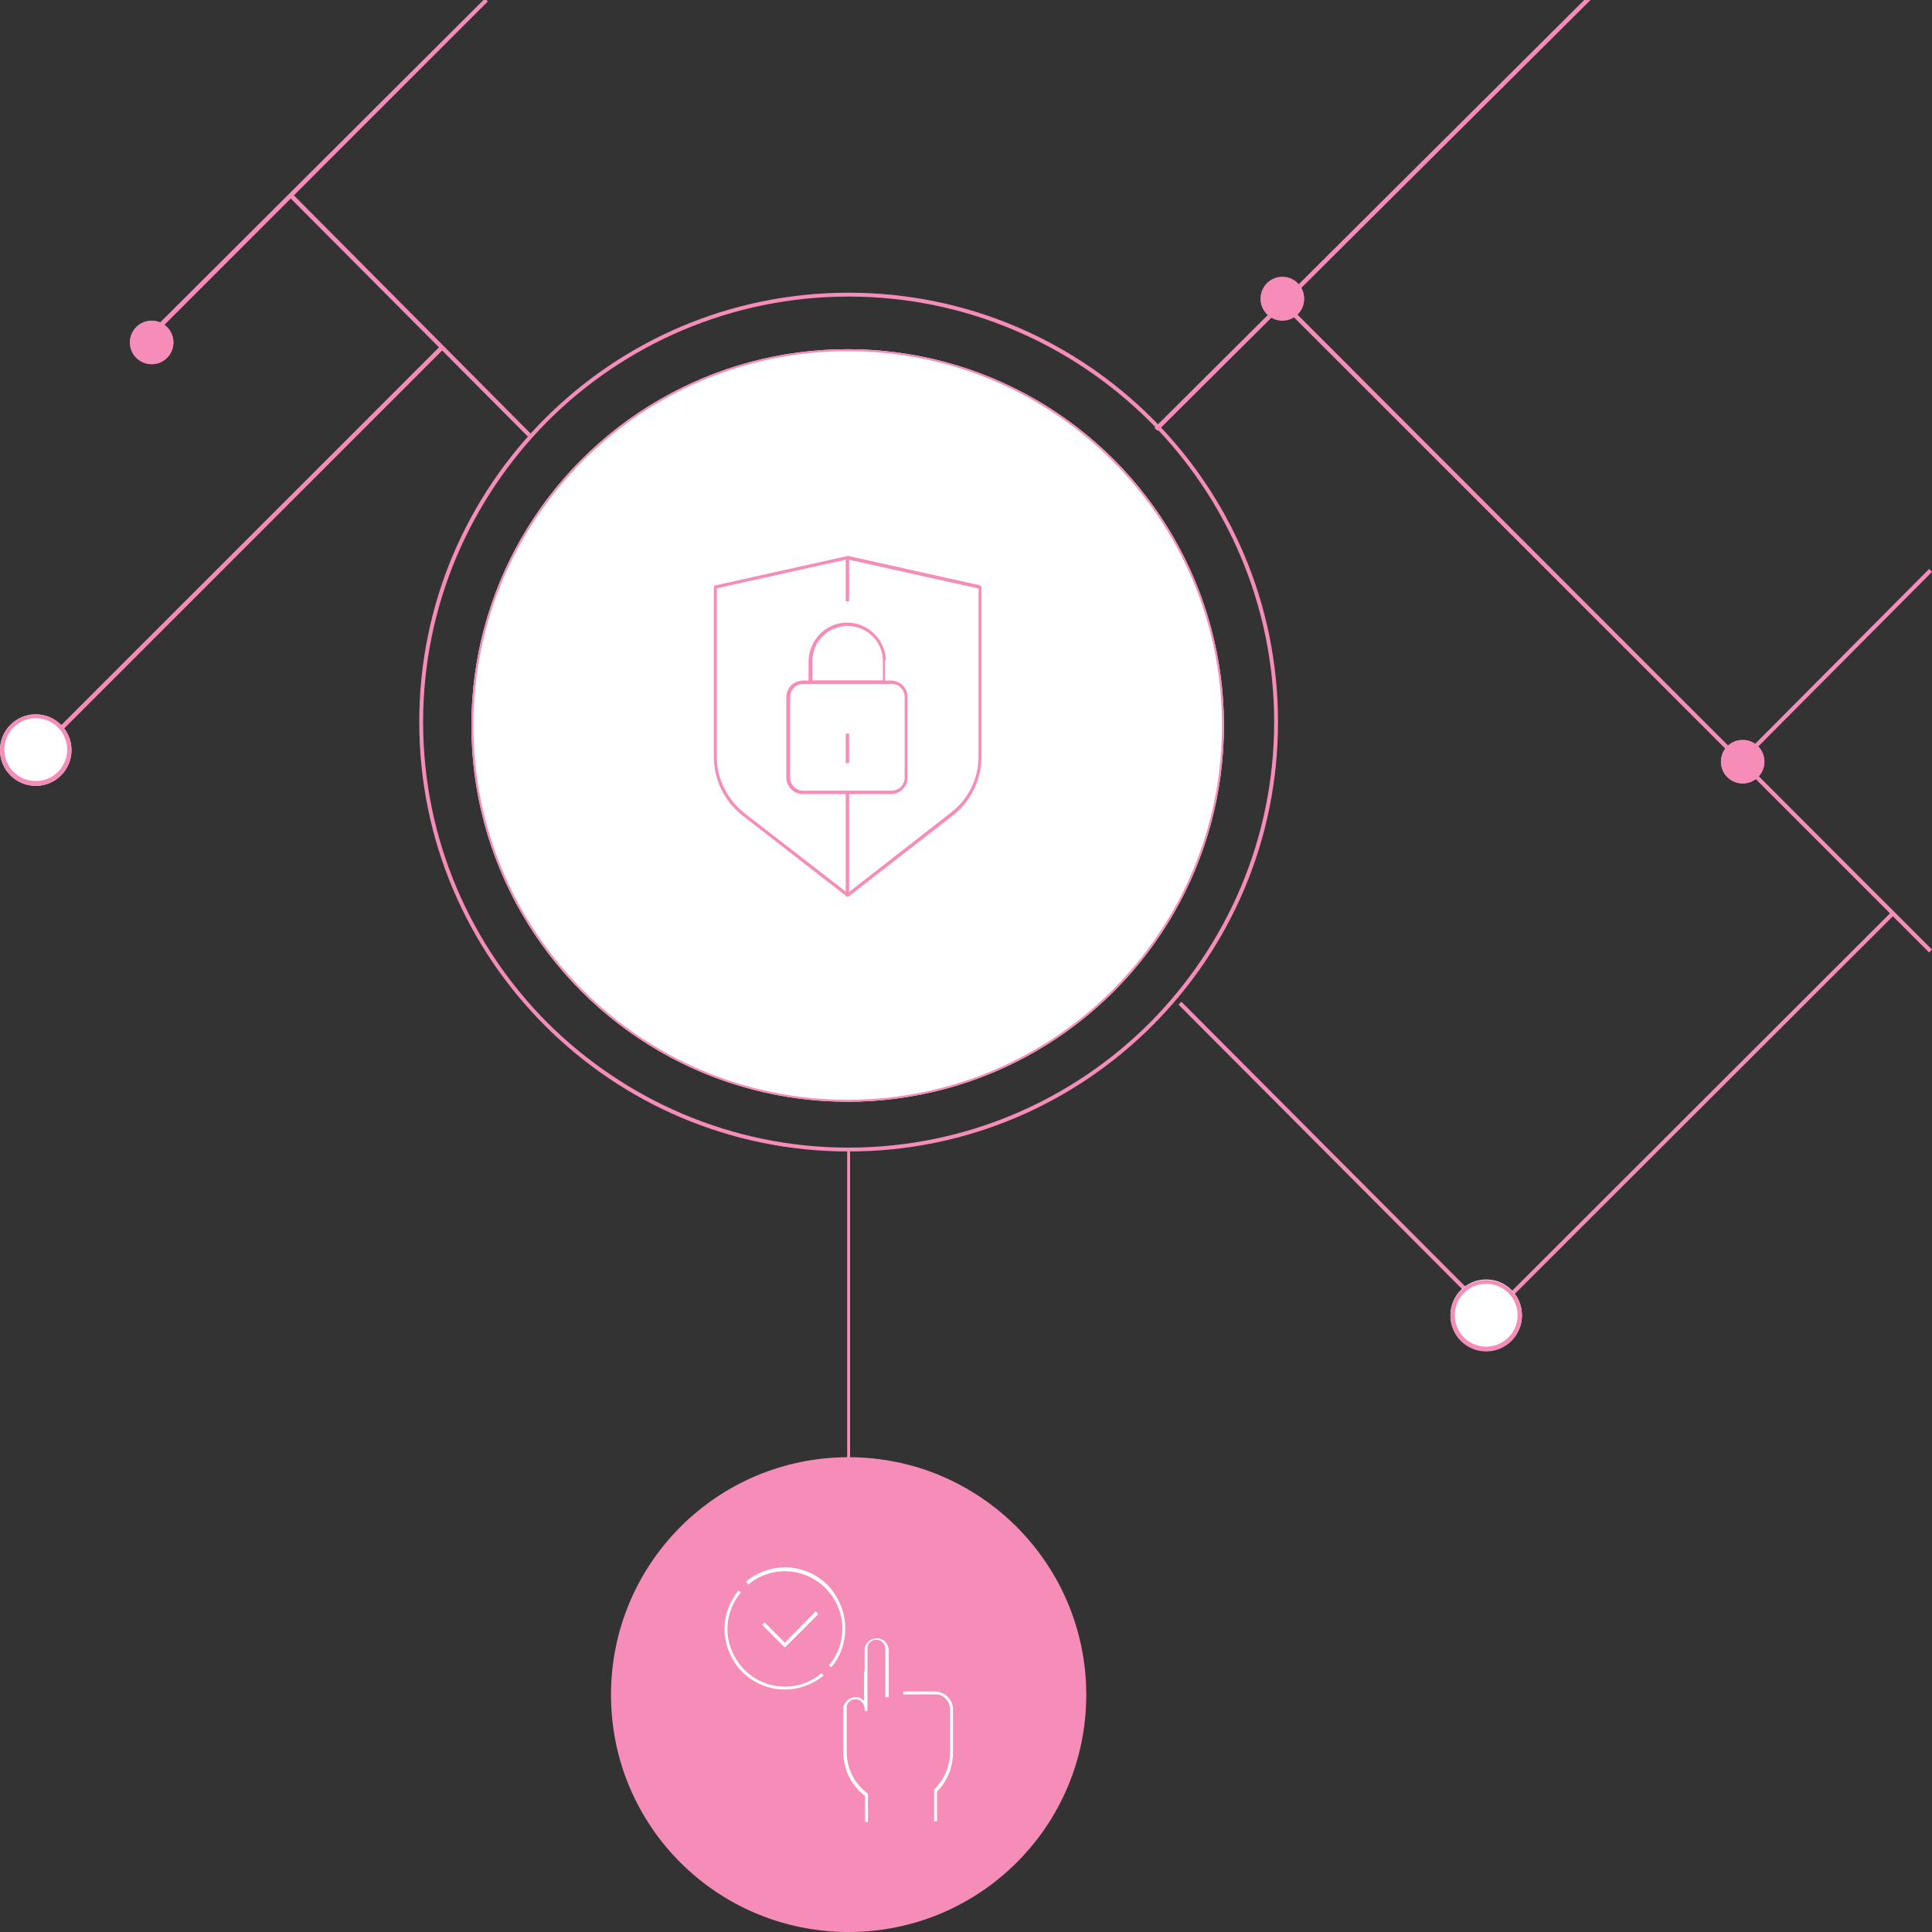 <?xml version="1.0" encoding="utf-8"?>
<!-- Generator: Adobe Illustrator 25.4.0, SVG Export Plug-In . SVG Version: 6.00 Build 0)  -->
<!DOCTYPE svg PUBLIC "-//W3C//DTD SVG 1.1//EN" "http://www.w3.org/Graphics/SVG/1.1/DTD/svg11.dtd">
<svg version="1.1" id="Layer_1" xmlns:x="http://ns.adobe.com/Extensibility/1.0/" xmlns:i="http://ns.adobe.com/AdobeIllustrator/10.0/" xmlns:graph="http://ns.adobe.com/Graphs/1.0/"
	 xmlns="http://www.w3.org/2000/svg" xmlns:xlink="http://www.w3.org/1999/xlink" x="0px" y="0px" width="400px" height="400px"
	 viewBox="0 0 400 400" style="enable-background:new 0 0 400 400;" xml:space="preserve">
<rect x="0" y="0" width="400" height="400" fill="#333333" stroke="none"/>
<style type="text/css">
	.st0{fill:#F68DB9;}
	.st1{fill:#FFFFFF;}
	.st2{clip-path:url(#SVGID_00000024709756042738221380000001870986095937340580_);fill:#F68DB9;}
	.st3{clip-path:url(#SVGID_00000100347743162154027430000017696538826509695901_);fill:#F68DB9;}
	.st4{clip-path:url(#SVGID_00000060717507414243525760000004656207436086044801_);fill:#FFFFFF;}
</style>
<g>
	<polyline class="st0" points="175.4,238.4 175.4,392 176,392 176,238.4 	"/>
	<circle class="st1" cx="175.5" cy="150.2" r="77.9"/>
	<path class="st0" d="M175.5,72.5v0.2c21.4,0,40.8,8.7,54.8,22.7c14,14,22.7,33.4,22.7,54.8c0,21.4-8.7,40.8-22.7,54.8
		c-14,14-33.4,22.7-54.8,22.7c-21.4,0-40.8-8.7-54.8-22.7c-14-14-22.7-33.4-22.7-54.8c0-21.4,8.7-40.8,22.7-54.8
		c14-14,33.4-22.7,54.8-22.7V72.5v-0.2c-43,0-77.9,34.9-77.9,77.9c0,43,34.9,77.9,77.9,77.9c43,0,77.9-34.9,77.9-77.9
		c0-43-34.9-77.9-77.9-77.9V72.5z"/>
	<path class="st0" d="M175.7,61v0.4c24.3,0,46.3,9.9,62.3,25.8c15.9,15.9,25.8,38,25.8,62.3c0,24.3-9.9,46.3-25.8,62.3
		c-15.9,15.9-38,25.8-62.3,25.8c-24.3,0-46.3-9.9-62.3-25.8c-15.9-15.9-25.8-38-25.8-62.3c0-24.3,9.9-46.3,25.8-62.3
		c15.9-15.9,38-25.8,62.3-25.8V61v-0.4c-49.1,0-88.9,39.8-88.9,88.9c0,49.1,39.8,88.9,88.9,88.9c49.1,0,88.9-39.8,88.9-88.9
		c0-49.1-39.8-88.9-88.9-88.9V61z"/>
	<polyline class="st0" points="60.1,41 109.3,90.4 109.9,89.8 60.7,40.3 	"/>
	<polyline class="st0" points="264.4,62.2 399.4,197.2 400,196.6 265,61.5 	"/>
	<polyline class="st0" points="244,208 307,271.2 307.6,270.6 244.6,207.4 	"/>
	<polyline class="st0" points="12.6,151.5 91.9,72.2 91.3,71.5 12,150.8 	"/>
	<polyline class="st0" points="313,268.5 392.2,189.4 391.6,188.8 312.4,267.9 	"/>
	<polyline class="st0" points="100.4,-0.3 29.3,70.6 30,71.3 101,0.3 	"/>
	<polyline class="st0" points="399.4,117.8 360,157.4 360.6,158 400,118.4 	"/>
	<polyline class="st0" points="328.6,-0.6 239,88.6 239.7,89.2 329.3,0 	"/>
	<circle class="st1" cx="7.4" cy="155.3" r="7.4"/>
	<path class="st0" d="M7.4,148.3v0.4c1.8,0,3.4,0.7,4.6,1.9c1.2,1.2,1.9,2.8,1.9,4.6c0,1.8-0.7,3.4-1.9,4.6
		c-1.2,1.2-2.8,1.9-4.6,1.9c-1.8,0-3.4-0.7-4.6-1.9c-1.2-1.2-1.9-2.8-1.9-4.6c0-1.8,0.7-3.4,1.9-4.6c1.2-1.2,2.8-1.9,4.6-1.9V148.3
		v-0.4c-4.1,0-7.4,3.3-7.4,7.4h0c0,4.1,3.3,7.4,7.4,7.4c4.1,0,7.4-3.3,7.4-7.4c0-4.1-3.3-7.4-7.4-7.4V148.3z"/>
	<circle class="st1" cx="307.7" cy="272.3" r="7.4"/>
	<path class="st0" d="M307.7,265.4v0.4c1.8,0,3.4,0.7,4.6,1.9c1.2,1.2,1.9,2.8,1.9,4.6c0,1.8-0.7,3.4-1.9,4.6
		c-1.2,1.2-2.8,1.9-4.6,1.9c-1.8,0-3.4-0.7-4.6-1.9c-1.2-1.2-1.9-2.8-1.9-4.6c0-1.8,0.7-3.4,1.9-4.6c1.2-1.2,2.8-1.9,4.6-1.9V265.4
		V265c-4.1,0-7.4,3.3-7.4,7.4c0,4.1,3.3,7.4,7.4,7.4c4.1,0,7.4-3.3,7.4-7.4c0-4.1-3.3-7.4-7.4-7.4V265.4z"/>
	<circle class="st0" cx="31.4" cy="70.9" r="4.5"/>
	<path class="st0" d="M31.4,66.8v0.4c1,0,1.9,0.4,2.6,1.1c0.7,0.7,1.1,1.6,1.1,2.6c0,1-0.4,1.9-1.1,2.6c-0.7,0.7-1.6,1.1-2.6,1.1
		c-1,0-1.9-0.4-2.6-1.1c-0.7-0.7-1.1-1.6-1.1-2.6c0-1,0.4-1.9,1.1-2.6c0.7-0.7,1.6-1.1,2.6-1.1V66.8v-0.4c-2.5,0-4.5,2-4.5,4.5
		c0,2.5,2,4.5,4.5,4.5c2.5,0,4.5-2,4.5-4.5c0-2.5-2-4.5-4.5-4.5V66.8z"/>
	<circle class="st0" cx="360.8" cy="157.7" r="4.5"/>
	<path class="st0" d="M360.8,153.6v0.4c1,0,1.9,0.4,2.6,1.1c0.7,0.7,1.1,1.6,1.1,2.6c0,1-0.4,1.9-1.1,2.6c-0.7,0.7-1.6,1.1-2.6,1.1
		c-1,0-1.9-0.4-2.6-1.1c-0.7-0.7-1.1-1.6-1.1-2.6c0-1,0.4-1.9,1.1-2.6c0.7-0.7,1.6-1.1,2.6-1.1V153.6v-0.4c-2.5,0-4.5,2-4.5,4.5
		c0,2.5,2,4.5,4.5,4.5c2.5,0,4.5-2,4.5-4.5c0-2.5-2-4.5-4.5-4.5V153.6z"/>
	<circle class="st0" cx="265.5" cy="61.9" r="4.5"/>
	<path class="st0" d="M265.5,57.7v0.4c1,0,1.9,0.4,2.6,1.1c0.7,0.7,1.1,1.6,1.1,2.6c0,1-0.4,1.9-1.1,2.6c-0.7,0.7-1.6,1.1-2.6,1.1
		c-1,0-1.9-0.4-2.6-1.1c-0.7-0.7-1.1-1.6-1.1-2.6c0-1,0.4-1.9,1.1-2.6c0.7-0.7,1.6-1.1,2.6-1.1V57.7v-0.4c-2.5,0-4.5,2-4.5,4.5
		c0,2.5,2,4.5,4.5,4.5c2.5,0,4.5-2,4.5-4.5c0-2.5-2-4.5-4.5-4.5V57.7z"/>
	<g>
		<defs>
			<rect id="SVGID_1_" x="147.4" y="114.7" width="56.2" height="71.4"/>
		</defs>
		<clipPath id="SVGID_00000015354915553682606640000018305026112407707316_">
			<use xlink:href="#SVGID_1_"  style="overflow:visible;"/>
		</clipPath>
		<path style="clip-path:url(#SVGID_00000015354915553682606640000018305026112407707316_);fill:#F68DB9;" d="M202.9,121.5h-0.3
			v35.1c0,4.6-2.1,8.9-5.8,11.7l0,0l-21.3,16.6l-21.3-16.5l0,0c-3.6-2.8-5.8-7.2-5.8-11.7v-34.9l27-6l27.4,6.1L202.9,121.5h-0.3
			H202.9l0.1-0.3l-27.4-6.1c0,0-0.1,0-0.1,0l-27.4,6.1c-0.1,0-0.3,0.2-0.3,0.3v35.2c0,4.8,2.2,9.3,6,12.2l0,0l21.5,16.7
			c0.1,0.1,0.3,0.1,0.4,0l21.5-16.7l0,0c3.8-2.9,6-7.5,6-12.2v-35.1c0-0.2-0.1-0.3-0.3-0.3L202.9,121.5z"/>
		<path style="clip-path:url(#SVGID_00000015354915553682606640000018305026112407707316_);fill:#F68DB9;" d="M187.6,144.3h0.3
			c0-0.9-0.4-1.8-1-2.4c-0.6-0.6-1.4-1-2.4-1h-18.3c-0.9,0-1.8,0.4-2.4,1c-0.6,0.6-1,1.4-1,2.4V161c0,0.9,0.4,1.8,1,2.4
			c0.6,0.6,1.4,1,2.4,1h18.3c0.9,0,1.8-0.4,2.4-1c0.6-0.6,1-1.4,1-2.4v-16.7H187.6h-0.3V161c0,1.5-1.2,2.7-2.7,2.7h-18.3
			c-1.5,0-2.7-1.2-2.7-2.7v-16.7c0-1.5,1.2-2.7,2.7-2.7h18.3c1.5,0,2.7,1.2,2.7,2.7H187.6z"/>
		<path style="clip-path:url(#SVGID_00000015354915553682606640000018305026112407707316_);fill:#F68DB9;" d="M183.1,136.7l0.3,0
			c-0.1-4.3-3.7-7.8-8-7.8c-0.1,0-0.1,0-0.2,0c-4.2,0.1-7.6,3.5-7.8,7.8l0,0v4.5c0,0.1,0,0.2,0.1,0.2c0.1,0.1,0.1,0.1,0.2,0.1h15.2
			c0.1,0,0.2,0,0.2-0.1s0.1-0.1,0.1-0.2v-4.5l0,0L183.1,136.7h-0.3v4.2h-14.6v-4.2h-0.3l0.3,0c0.1-3.9,3.2-7,7.1-7.1
			c0.1,0,0.1,0,0.2,0c4,0,7.2,3.2,7.3,7.1L183.1,136.7h-0.3H183.1z"/>
	</g>
	<polyline class="st0" points="175.8,158 175.8,151.9 175.1,151.9 175.1,158 	"/>
	<g>
		<defs>
			<rect id="SVGID_00000144303830122651943400000002745181532070020233_" x="147.4" y="114.7" width="56.2" height="71.4"/>
		</defs>
		<clipPath id="SVGID_00000072983199640613190340000015676775138462690730_">
			<use xlink:href="#SVGID_00000144303830122651943400000002745181532070020233_"  style="overflow:visible;"/>
		</clipPath>
		<polyline style="clip-path:url(#SVGID_00000072983199640613190340000015676775138462690730_);fill:#F68DB9;" points="175.8,185.3 
			175.8,164 175.1,164 175.1,185.3 		"/>
		<polyline style="clip-path:url(#SVGID_00000072983199640613190340000015676775138462690730_);fill:#F68DB9;" points="175.8,124.5 
			175.8,115.4 175.1,115.4 175.1,124.5 		"/>
	</g>
	<path class="st0" d="M224.9,350.9c0-27.1-22-49.2-49.2-49.2s-49.2,22-49.2,49.2s22,49.1,49.2,49.1C202.9,400,224.9,378,224.9,350.9
		"/>
	<path class="st1" d="M168.9,333.6l-6.4,6.5l-4.2-4.2l-0.5,0.5l4.5,4.5c0.1,0.1,0.1,0.1,0.2,0.1s0.2,0,0.2-0.1l6.7-6.7L168.9,333.6
		L168.9,333.6z"/>
	<g>
		<defs>
			<rect id="SVGID_00000174577253876593877610000006320475027682460038_" x="149.7" y="324.4" width="47.9" height="52.8"/>
		</defs>
		<clipPath id="SVGID_00000014598556298167444430000016330885692384858241_">
			<use xlink:href="#SVGID_00000174577253876593877610000006320475027682460038_"  style="overflow:visible;"/>
		</clipPath>
		<path style="clip-path:url(#SVGID_00000014598556298167444430000016330885692384858241_);fill:#FFFFFF;" d="M170.1,346.4
			c-2.2,1.9-4.9,2.8-7.6,2.8c-3.4,0-6.8-1.5-9.1-4.3l0,0c-1.8-2.2-2.8-4.9-2.8-7.6c0-2.8,1-5.5,2.8-7.6l-0.5-0.4
			c-1.9,2.3-2.9,5.1-2.9,8c0,2.9,1.1,5.8,2.9,8l0,0c2.5,3,6.1,4.5,9.6,4.5c2.8,0,5.7-1,8-2.9L170.1,346.4L170.1,346.4z"/>
		<path style="clip-path:url(#SVGID_00000014598556298167444430000016330885692384858241_);fill:#FFFFFF;" d="M154.9,328.1
			c2.2-1.9,4.9-2.8,7.6-2.8c3.4,0,6.8,1.5,9.1,4.3l0,0c1.9,2.2,2.8,4.9,2.8,7.6c0,2.7-0.9,5.4-2.8,7.6l0.5,0.4
			c2-2.3,2.9-5.2,2.9-8.1c0-2.9-1-5.7-2.9-8.1l0,0c-2.5-3-6.1-4.5-9.6-4.5c-2.8,0-5.7,1-8,2.9L154.9,328.1L154.9,328.1z"/>
		<path style="clip-path:url(#SVGID_00000014598556298167444430000016330885692384858241_);fill:#FFFFFF;" d="M184,351.7v-9.9h-0.3
			l0.3,0l0-0.1c0-1.2-0.9-2.3-2.1-2.5l0,0c-0.1,0-0.3,0-0.4,0c-1.2,0-2.3,0.9-2.5,2.1l0,0c0,0.1,0,0.2,0,0.4V354
			c0,0.1,0,0.2,0.1,0.2s0.1,0.1,0.2,0.1c0.1,0,0.2,0,0.2-0.1c0.1-0.1,0.1-0.1,0.1-0.2c0-1.3-0.9-2.4-2.1-2.6l0,0c-0.1,0-0.3,0-0.4,0
			c-1.2,0-2.3,0.9-2.5,2.1l0,0c0,0.1,0,0.2,0,0.4v8.9c0,3.6,1.7,7,4.6,9.1l0.2-0.3h-0.3v5.6h0.6l0-5.6c0-0.1,0-0.2-0.1-0.3
			c-2.7-2-4.3-5.2-4.3-8.6v-8.9c0-0.1,0-0.2,0-0.4h-0.3l0.3,0c0.1-0.9,0.9-1.6,1.8-1.6c0.1,0,0.2,0,0.3,0l0.1-0.3l-0.1,0.3
			c0.9,0.2,1.6,1,1.6,2c0,0.1,0,0.2,0.1,0.2s0.1,0.1,0.2,0.1c0.1,0,0.2,0,0.2-0.1c0.1-0.1,0.1-0.1,0.1-0.2v-12.3c0-0.1,0-0.2,0-0.4
			h-0.3l0.3,0c0.1-0.9,0.9-1.6,1.8-1.6c0.1,0,0.2,0,0.3,0l0.1-0.3l-0.1,0.3c1,0.2,1.6,1,1.6,1.9l0,0.1l0,0v9.9H184L184,351.7z"/>
		<path style="clip-path:url(#SVGID_00000014598556298167444430000016330885692384858241_);fill:#FFFFFF;" d="M194,377.3v-6.5h-0.3
			l0.2,0.2c2.2-2.1,3.4-5.1,3.4-8.2v-8.9c0-1-0.4-1.9-1.1-2.6c-0.7-0.7-1.6-1.1-2.6-1.1H187v0.6h6.7c0.8,0,1.6,0.3,2.1,0.9
			c0.5,0.5,0.9,1.3,0.9,2.1v8.9c0,2.9-1.2,5.7-3.2,7.7c-0.1,0.1-0.1,0.1-0.1,0.2v6.5H194L194,377.3z"/>
	</g>
	<polyline class="st1" points="178.9,346 178.9,352.6 179.5,352.6 179.5,346 	"/>
</g>
</svg>
